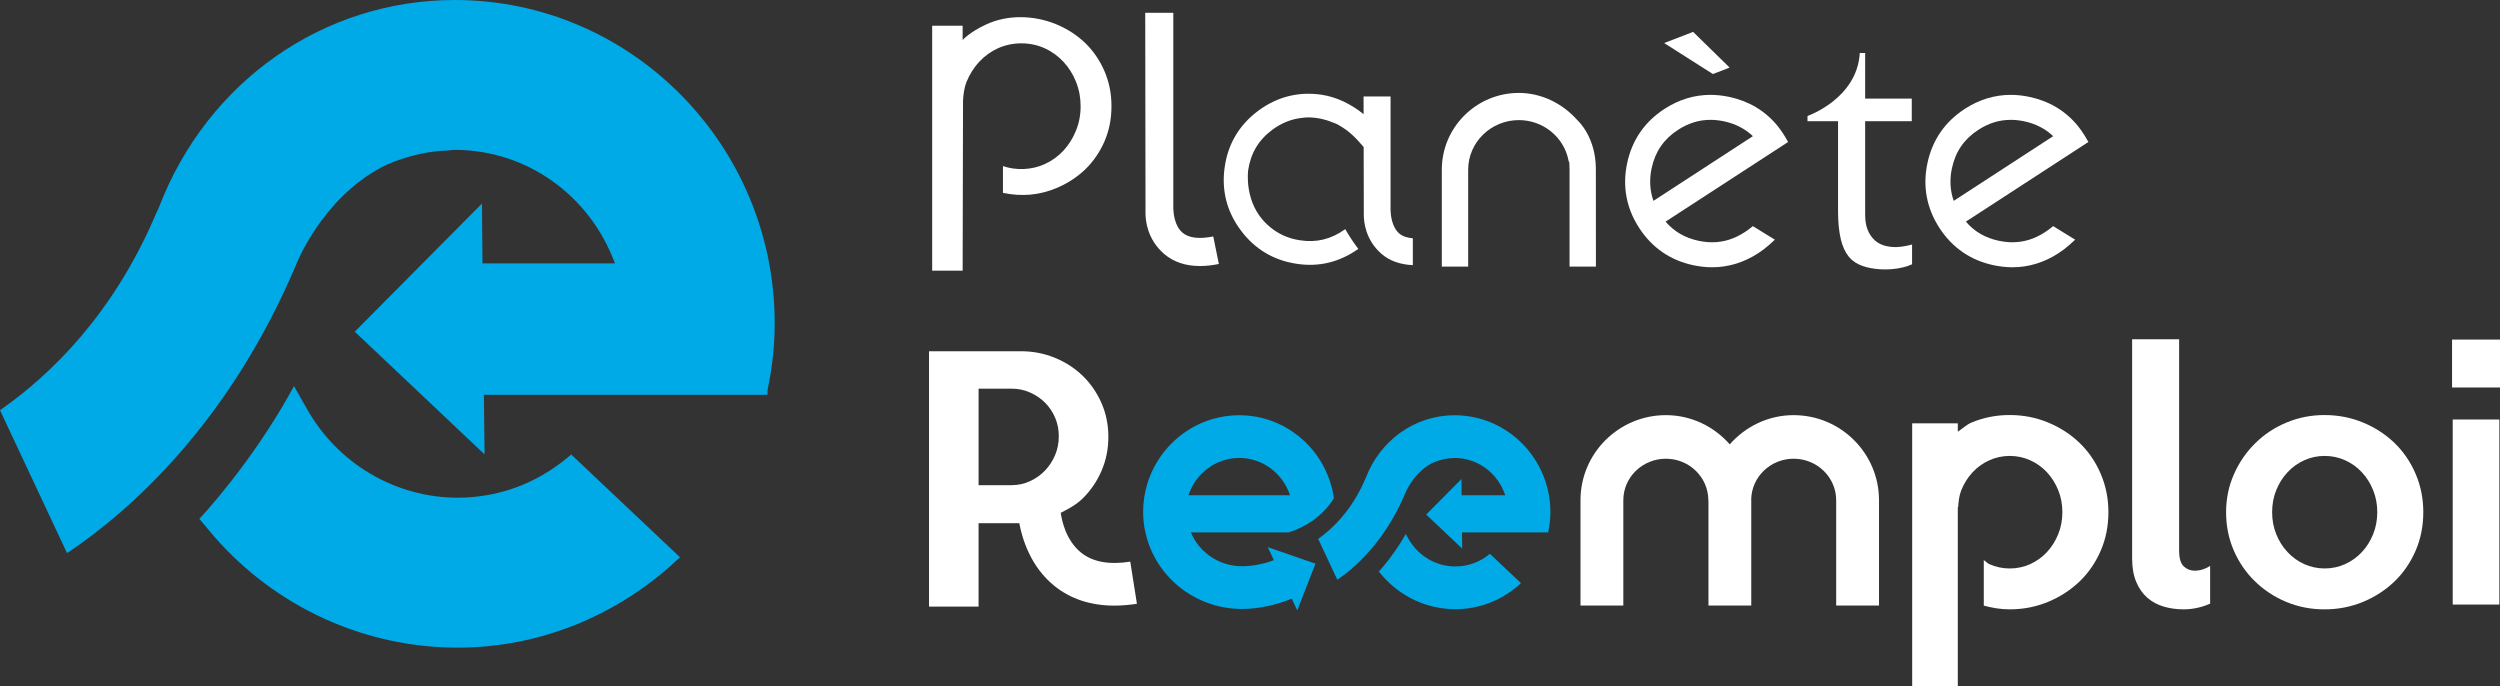 <?xml version="1.0" encoding="utf-8"?>
<!-- Generator: Adobe Illustrator 16.0.0, SVG Export Plug-In . SVG Version: 6.00 Build 0)  -->
<!DOCTYPE svg PUBLIC "-//W3C//DTD SVG 1.1//EN" "http://www.w3.org/Graphics/SVG/1.1/DTD/svg11.dtd">
<svg version="1.1" id="Calque_1" xmlns="http://www.w3.org/2000/svg" xmlns:xlink="http://www.w3.org/1999/xlink" x="0px" y="0px"
	 width="218.738px" height="60.025px" viewBox="0 0 218.738 60.025" enable-background="new 0 0 218.738 60.025"
	 xml:space="preserve">
<rect x="0" y="0" width="218.738" height="60.025" fill="#333333" stroke="none"/>
<g>
	<path fill="#00AAE7" d="M39.795,0C28.284,0,18.115,7.141,13.903,18.155l-0.211,0.442c-3.763,8.951-9.371,14.24-13.416,17.096
		L0,35.888l5.864,12.504l0.394-0.263c4.782-3.254,13.699-10.819,19.688-25.06c0.024-0.051,2.208-5.63,7.41-8.423
		c0.715-0.38,1.527-0.654,2.212-0.87c0.387-0.115,0.776-0.216,1.177-0.305c0.827-0.179,1.607-0.277,2.395-0.3
		c0.109-0.005,0.217-0.02,0.326-0.031c0.108-0.016,0.218-0.027,0.331-0.027c6.258,0,11.822,3.967,14.006,9.936H42.216l-0.048-5.236
		L31.04,29.021l11.357,10.736l-0.06-5.211h24.424l0.395-0.016v-0.4c0.422-2.021,0.626-3.925,0.626-5.834
		C67.782,12.693,55.226,0,39.795,0"/>
	<path fill="#00AAE7" d="M49.704,39.998c-2.771,2.321-6.112,3.547-9.664,3.547c-5.431,0-10.485-2.973-13.184-7.767l-1.133-1.996
		l-0.349,0.634c-3.449,6.173-7.647,10.67-7.689,10.715l-0.244,0.262l1.271,1.515c5.385,6.197,13.16,9.757,21.328,9.757
		c7.054,0,13.849-2.705,19.138-7.614l0.32-0.291l-9.518-8.993L49.704,39.998z"/>
	<path fill="#FFFFFF" d="M193.375,52.814c-0.317,0.146-0.676,0.269-1.079,0.36c-0.401,0.094-0.815,0.141-1.243,0.141
		c-0.598,0-1.171-0.077-1.72-0.235c-0.552-0.161-1.031-0.416-1.439-0.771c-0.412-0.355-0.739-0.815-0.979-1.385
		c-0.243-0.569-0.364-1.256-0.364-2.057V29.682h4.112V48.17c0,0.671,0.134,1.13,0.404,1.385c0.27,0.252,0.593,0.378,0.966,0.378
		c0.464,0,0.913-0.143,1.343-0.419V52.814z"/>
	<path fill="#FFFFFF" d="M212.027,44.812c0,1.215-0.224,2.335-0.673,3.373c-0.446,1.033-1.062,1.931-1.845,2.687
		c-0.783,0.751-1.7,1.353-2.755,1.79c-1.052,0.435-2.178,0.654-3.371,0.654c-1.192,0-2.313-0.22-3.354-0.654
		c-1.043-0.438-1.957-1.044-2.742-1.808c-0.782-0.76-1.396-1.663-1.846-2.697c-0.446-1.037-0.669-2.148-0.669-3.345
		c0-1.174,0.227-2.275,0.685-3.313c0.455-1.034,1.076-1.94,1.861-2.713c0.781-0.774,1.694-1.38,2.74-1.816
		c1.043-0.438,2.151-0.655,3.325-0.655c1.193,0,2.319,0.218,3.371,0.655c1.055,0.437,1.972,1.033,2.755,1.789
		c0.783,0.757,1.398,1.657,1.845,2.699C211.803,42.505,212.027,43.619,212.027,44.812 M208,44.812c0-0.688-0.121-1.329-0.363-1.931
		c-0.241-0.596-0.571-1.115-0.988-1.564c-0.418-0.446-0.908-0.798-1.465-1.047c-0.559-0.252-1.152-0.379-1.784-0.379
		s-1.229,0.127-1.786,0.379c-0.556,0.249-1.045,0.601-1.462,1.047c-0.42,0.449-0.75,0.969-0.99,1.564
		c-0.241,0.602-0.362,1.243-0.362,1.931c0,0.693,0.121,1.334,0.362,1.932c0.24,0.596,0.57,1.12,0.99,1.564
		c0.417,0.449,0.906,0.798,1.462,1.051c0.557,0.25,1.154,0.378,1.786,0.378s1.226-0.128,1.784-0.378
		c0.557-0.253,1.047-0.602,1.465-1.051c0.417-0.444,0.747-0.969,0.988-1.564C207.878,46.146,208,45.505,208,44.812"/>
	<path fill="#FFFFFF" d="M218.738,33.903h-4.194v-4.191h4.194V33.903z M218.682,52.896h-4.081V36.705h4.081V52.896z"/>
	<path fill="#FFFFFF" d="M98.893,49.141c-1.825,0.293-3.274,0.032-4.284-0.772c-1.365-1.088-1.713-2.874-1.8-3.502
		c0.697-0.35,1.378-0.719,1.922-1.258c0.692-0.678,1.239-1.477,1.642-2.402c0.4-0.925,0.603-1.916,0.603-2.978
		c0-1.065-0.203-2.054-0.603-2.969c-0.403-0.91-0.95-1.706-1.639-2.375c-0.692-0.671-1.505-1.198-2.439-1.58
		c-0.936-0.382-1.926-0.573-2.97-0.573h-8.04v22.345h4.335v-7.298h3.565c0.25,1.345,0.972,3.791,3.063,5.48
		c1.426,1.15,3.189,1.729,5.25,1.729c0.63,0,1.292-0.054,1.977-0.159L98.893,49.141z M85.622,42.449v-8.443H88.5
		c0.579,0,1.121,0.108,1.623,0.335c0.504,0.223,0.943,0.52,1.317,0.892c0.371,0.375,0.664,0.813,0.881,1.317
		c0.213,0.501,0.319,1.041,0.319,1.621c0,0.576-0.106,1.122-0.319,1.638c-0.218,0.511-0.51,0.966-0.881,1.356
		c-0.374,0.392-0.813,0.701-1.317,0.933c-0.502,0.237-1.043,0.352-1.623,0.352H85.622z"/>
	<path fill="#FFFFFF" d="M156.935,36.323c-2.235,0-4.219,1-5.589,2.555c-1.37-1.555-3.356-2.555-5.59-2.555
		c-4.119,0-7.47,3.338-7.47,7.444v9.213h3.747v-9.213c0-2.004,1.67-3.631,3.723-3.631c2.036,0,3.681,1.599,3.715,3.575
		c0,0.02-0.006,0.036-0.006,0.056h0.017v9.213h3.746v-9.213c0-0.02-0.006-0.036-0.006-0.056c0.032-1.977,1.679-3.575,3.713-3.575
		c2.054,0,3.723,1.627,3.723,3.631v9.213h3.747v-9.213C164.405,39.661,161.054,36.323,156.935,36.323"/>
	<path fill="#FFFFFF" d="M183.803,41.457c-0.445-1.044-1.063-1.944-1.846-2.701c-0.783-0.754-1.7-1.351-2.755-1.787
		c-1.054-0.438-2.177-0.656-3.37-0.656c-1.174,0-2.283,0.219-3.329,0.656c-0.458,0.19-0.795,0.542-1.205,0.799v-0.726h-3.991v22.983
		h3.991v-5.693v-2.449v-6.792v-0.558v-0.148h0.028c0.033-0.522,0.095-1.035,0.28-1.502c0.244-0.596,0.572-1.117,0.989-1.566
		c0.422-0.446,0.906-0.796,1.467-1.047c0.557-0.25,1.152-0.379,1.782-0.379c0.634,0,1.228,0.129,1.786,0.379
		c0.557,0.251,1.045,0.601,1.465,1.047c0.415,0.449,0.747,0.971,0.988,1.566c0.244,0.6,0.365,1.241,0.365,1.929
		c0,0.691-0.121,1.334-0.365,1.93c-0.241,0.596-0.573,1.12-0.988,1.566c-0.42,0.451-0.908,0.796-1.465,1.053
		c-0.559,0.25-1.152,0.378-1.786,0.378c-0.63,0-1.226-0.128-1.782-0.378c-0.188-0.086-0.319-0.246-0.49-0.352v3.981
		c0.726,0.193,1.472,0.325,2.26,0.325c1.193,0,2.316-0.218,3.37-0.656c1.055-0.438,1.972-1.039,2.755-1.788
		c0.783-0.756,1.4-1.651,1.846-2.687c0.448-1.036,0.673-2.157,0.673-3.373C184.476,43.619,184.251,42.505,183.803,41.457"/>
	<path fill="#00AAE7" d="M108.428,36.332c-4.636,0-8.408,3.802-8.408,8.474c0,0.61,0.07,1.202,0.193,1.777h0.005
		c0.835,3.821,4.304,6.698,8.453,6.698c1.419,0,2.989-0.33,4.354-0.906l0.478,1.033l1.595-4.089l-4.171-1.445l0.53,1.137
		c-0.863,0.348-1.95,0.531-2.786,0.531c-2.024,0-3.756-1.229-4.476-2.959h8.498c0.056,0,0.108-0.01,0.159-0.03
		c0.406-0.152,2.452-0.783,3.796-2.854c0.037-0.058,0.063-0.129,0.052-0.194C116.075,39.452,112.621,36.332,108.428,36.332
		 M103.986,43.334c0.617-1.89,2.364-3.265,4.442-3.265s3.823,1.375,4.444,3.265H103.986z"/>
	<path fill="#00AAE7" d="M127.271,36.332c-3.556,0-6.544,2.276-7.755,5.444l-0.063,0.131c-1.201,2.851-3.016,4.465-4.119,5.246
		l1.677,3.575c1.476-1.001,4.145-3.297,5.937-7.555c0,0,0.666-1.741,2.287-2.616c0.008-0.003,0.015-0.005,0.021-0.009
		c0.212-0.112,0.451-0.196,0.695-0.272c0.121-0.036,0.242-0.069,0.365-0.095c0.236-0.052,0.485-0.086,0.75-0.095
		c0.069-0.002,0.136-0.016,0.205-0.016c2.071,0,3.813,1.375,4.428,3.263h-3.814l-0.013-1.418l-3.086,3.107l3.148,2.976l-0.016-1.418
		h3.688h3.852h0.006v-0.027c0.119-0.567,0.188-1.146,0.188-1.748C135.652,40.136,131.891,36.332,127.271,36.332"/>
	<path fill="#00AAE7" d="M127.344,49.562c-1.769,0-3.301-0.982-4.112-2.424l-0.235-0.412c-1.068,1.91-2.355,3.278-2.355,3.278
		l0.316,0.377c1.554,1.785,3.839,2.92,6.387,2.92c2.219,0,4.223-0.877,5.733-2.279l-2.717-2.565
		C129.54,49.141,128.493,49.562,127.344,49.562"/>
	<polygon fill="#FFFFFF" points="149.799,6.433 149.869,6.477 149.947,6.448 151.092,6.006 151.332,5.913 151.15,5.734 
		148.215,2.864 148.14,2.789 148.04,2.828 145.908,3.649 145.605,3.768 145.881,3.941 	"/>
	<path fill="#FFFFFF" d="M138.003,10.503c-1.336-1.504-3.2-2.373-5.109-2.373c-3.718,0-6.743,3.012-6.743,6.718v8.372v0.109h0.112
		h2.087h0.108V23.22v-8.372c0-2.393,1.991-4.34,4.436-4.34c2.123,0,3.949,1.487,4.344,3.534l0.017,0.09h0.03l0.028,0.175
		l0.015,0.538v8.375v0.109h0.108h2.091h0.108V23.22l-0.005-8.427C139.63,11.983,138.069,10.564,138.003,10.503 M137.436,23.22
		v-0.077V23.22z"/>
	<path fill="#FFFFFF" d="M94.956,3.769c-0.711-0.685-1.562-1.238-2.524-1.639c-1.928-0.802-4.25-0.869-6.125-0.001
		c-1.506,0.696-2.081,1.374-2.081,1.374V2.253H81.56v21.432h2.667l0.033-14.89c0.031-0.506,0.091-1.082,0.314-1.648
		c0.275-0.668,0.638-1.238,1.107-1.747c0.476-0.505,1.03-0.905,1.652-1.185c1.271-0.563,2.788-0.565,4.048-0.002
		c0.617,0.274,1.175,0.674,1.657,1.184c0.479,0.519,0.839,1.089,1.102,1.745c0.274,0.682,0.409,1.384,0.409,2.151
		c0,0.765-0.138,1.489-0.411,2.149c-0.263,0.654-0.631,1.241-1.095,1.741c-0.474,0.506-1.014,0.895-1.657,1.186
		c-1.114,0.502-2.47,0.559-3.633,0.164v2.342c1.639,0.344,3.171,0.208,4.68-0.418c0.957-0.401,1.806-0.952,2.524-1.641
		c0.713-0.694,1.276-1.518,1.679-2.444c0.411-0.955,0.612-1.961,0.612-3.08c0-1.102-0.201-2.105-0.612-3.066
		C96.229,5.283,95.664,4.458,94.956,3.769"/>
	<path fill="#FFFFFF" d="M156.225,12.031c-0.059-0.096-0.116-0.192-0.177-0.29c-0.159-0.245-0.328-0.481-0.518-0.722
		c-1.081-1.321-2.508-2.176-4.242-2.543c-0.548-0.117-1.096-0.176-1.627-0.176c-1.418,0-2.774,0.413-4.032,1.232
		c-1.735,1.13-2.832,2.725-3.261,4.742c-0.43,2.026-0.075,3.936,1.053,5.672c1.131,1.736,2.728,2.834,4.743,3.261
		c0.554,0.117,1.106,0.177,1.642,0.177c1.418,0,2.776-0.415,4.032-1.23c0.346-0.225,0.678-0.478,0.984-0.754l0.362-0.329
		l0.108-0.099l-0.125-0.077l-1.735-1.07l-0.066-0.04l-0.059,0.047l-0.201,0.159c-0.163,0.126-0.313,0.235-0.461,0.327
		c-0.909,0.593-1.839,0.879-2.84,0.879c-0.382,0-0.783-0.044-1.188-0.129c-1.191-0.252-2.135-0.802-2.886-1.677l10.634-6.911
		l0.088-0.057l-0.054-0.09L156.225,12.031z M144.667,17.574c-0.315-0.896-0.371-1.851-0.159-2.847
		c0.309-1.456,1.065-2.559,2.314-3.368c0.909-0.588,1.837-0.873,2.835-0.873c0.38,0,0.777,0.043,1.179,0.127
		c0.994,0.212,1.847,0.648,2.535,1.3L144.667,17.574z"/>
	<path fill="#FFFFFF" d="M182.728,12.424l-0.054-0.09l-0.175-0.303c-0.059-0.096-0.116-0.192-0.179-0.29
		c-0.158-0.245-0.326-0.481-0.516-0.722c-1.082-1.321-2.508-2.176-4.242-2.543c-0.548-0.117-1.097-0.176-1.629-0.176
		c-1.416,0-2.771,0.413-4.031,1.232c-1.734,1.13-2.833,2.725-3.26,4.742c-0.43,2.026-0.074,3.936,1.051,5.672
		c1.131,1.736,2.728,2.834,4.746,3.261c0.553,0.117,1.104,0.177,1.639,0.177c1.421,0,2.778-0.415,4.032-1.23
		c0.348-0.225,0.678-0.478,0.984-0.754l0.364-0.329l0.107-0.099l-0.123-0.077l-1.736-1.07l-0.065-0.04l-0.062,0.047l-0.199,0.159
		c-0.162,0.126-0.313,0.235-0.46,0.327c-0.91,0.593-1.842,0.879-2.843,0.879c-0.382,0-0.781-0.044-1.186-0.129
		c-1.192-0.252-2.136-0.802-2.887-1.677l10.633-6.911L182.728,12.424z M170.941,17.574c-0.315-0.896-0.371-1.851-0.158-2.847
		c0.309-1.456,1.064-2.559,2.313-3.368c0.91-0.588,1.836-0.873,2.833-0.873c0.38,0,0.779,0.043,1.181,0.127
		c0.994,0.212,1.847,0.648,2.535,1.3L170.941,17.574z"/>
	<path fill="#FFFFFF" d="M103.466,20.359c-0.707-0.598-0.792-1.729-0.802-2.043h-0.005v-0.003l0.005,0.002
		c-0.001-0.047-0.005-0.127-0.005-0.129V1.119h-2.456l0.024,17.578c0.005,0.585,0.145,2.243,1.63,3.521
		c0.82,0.705,1.869,1.058,3.131,1.058c0.518,0,1.07-0.059,1.657-0.179l-0.49-2.408C104.918,20.934,104.014,20.828,103.466,20.359"/>
	<path fill="#FFFFFF" d="M121.672,18.476h-0.005v-0.001h0.005c-0.002-0.045-0.005-0.122-0.005-0.124V8.44h-2.362l0.004,1.55
		c-1.09-0.888-2.396-1.512-3.674-1.7c-2.022-0.3-3.891,0.177-5.543,1.399c-1.649,1.23-2.637,2.875-2.933,4.903
		c-0.3,2.032,0.169,3.904,1.397,5.55c1.22,1.646,2.869,2.638,4.901,2.939c1.932,0.3,3.727-0.145,5.343-1.271l0.047-0.033
		l-0.034-0.042c-0.46-0.602-0.844-1.224-1.081-1.637l-0.028-0.052l-0.052,0.038c-1.195,0.846-2.464,1.163-3.892,0.942
		c-1.109-0.16-2.074-0.621-2.87-1.366c-2.08-1.894-1.684-4.735-1.681-4.768c0.22-1.485,0.914-2.648,2.121-3.545
		c0.824-0.605,1.728-0.959,2.688-1.044c0.008-0.006,1.176-0.188,2.604,0.418l0.097,0.032c0.066,0.026,0.13,0.048,0.189,0.075
		c0.35,0.177,0.704,0.402,1.066,0.681l0.1,0.081c0.142,0.111,0.325,0.291,0.513,0.474c0.136,0.145,0.274,0.281,0.412,0.446
		c0.106,0.121,0.218,0.234,0.315,0.358l0.013,5.975c0.005,0.563,0.139,2.158,1.566,3.385c0.721,0.619,1.648,0.92,2.723,0.973v-2.352
		c-0.484-0.04-0.889-0.163-1.175-0.408C121.763,19.866,121.683,18.775,121.672,18.476"/>
	<path fill="#FFFFFF" d="M164.947,21.508c-0.333-0.084-0.641-0.246-0.911-0.479c-0.28-0.258-0.493-0.574-0.636-0.948
		c-0.139-0.356-0.208-0.781-0.208-1.301v-8.173h4.078V8.63h-4.078V7.834V4.637h-0.188h-0.179h-0.102
		c-0.233,4.013-4.576,5.509-4.576,5.509h0.069l-0.069,0.007v0.453h2.673v7.896c0,0.937,0.082,1.757,0.242,2.428
		c0.148,0.623,0.38,1.134,0.694,1.525c0.298,0.365,0.688,0.629,1.197,0.811c0.818,0.298,2.235,0.45,3.544,0.129
		c0.302-0.072,0.566-0.162,0.8-0.27v-1.733c-0.039,0.011-0.08,0.021-0.12,0.033C166.254,21.652,165.626,21.677,164.947,21.508"/>
</g>
</svg>
